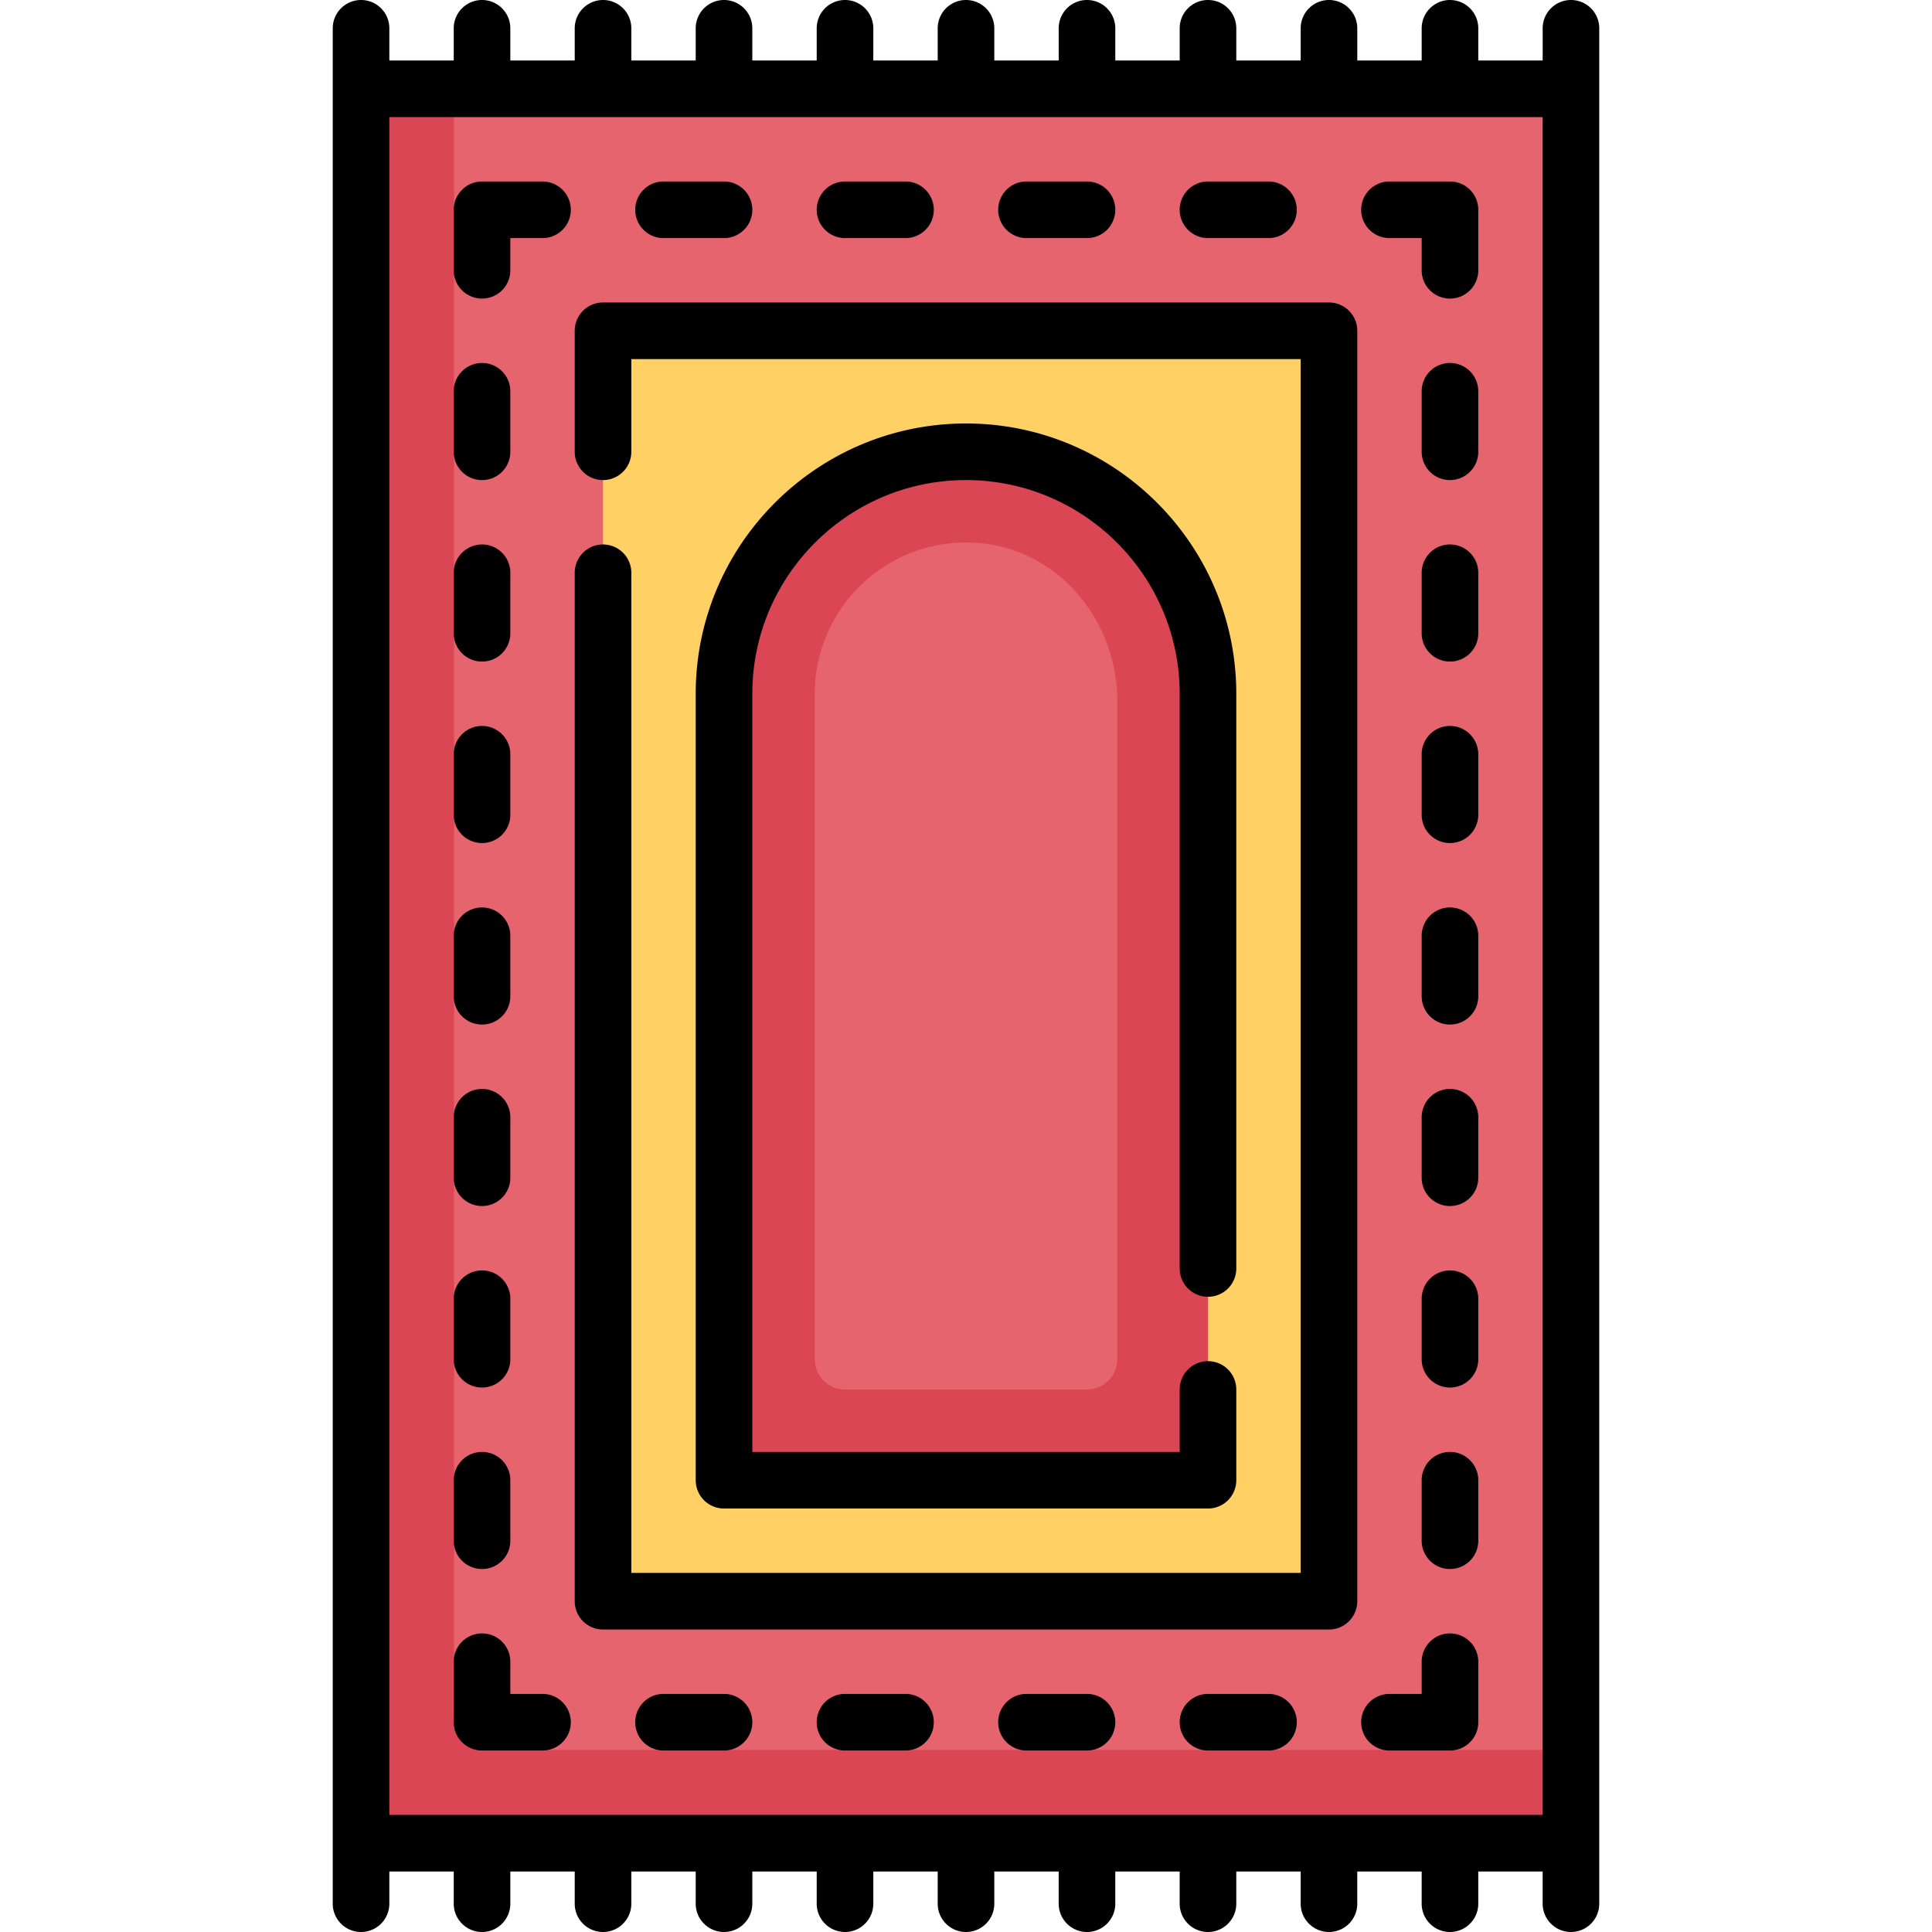 <?xml version="1.0" encoding="UTF-8"?>
<svg xmlns="http://www.w3.org/2000/svg" xmlns:xlink="http://www.w3.org/1999/xlink" xmlns:svgjs="http://svgjs.com/svgjs" version="1.1" width="512" height="512" x="0" y="0" viewBox="0 0 512 512" style="enable-background:new 0 0 512 512" xml:space="preserve" class="">
  <g>
    <path fill="#e5646e" d="M95.677 23.532h320.645v464.935H95.677z" data-original="#e5646e"></path>
    <path fill="#ffd064" d="M159.806 87.661h192.387v336.677H159.806z" data-original="#ffd064"></path>
    <path fill="#db4655" d="M251.731 119.864c-34.085 2.207-59.86 32.005-59.86 66.161v206.248h128.258V183.855c0-36.83-31.048-66.409-68.398-63.991z" data-original="#db4655"></path>
    <path fill="#e5646e" d="M223.935 368.226h64.129a8.016 8.016 0 0 0 8.016-8.016V185.643c0-20.92-15.253-39.64-36.074-41.672-23.89-2.332-44.087 16.464-44.087 39.885V360.21a8.016 8.016 0 0 0 8.016 8.016z" data-original="#e5646e"></path>
    <path fill="#db4655" d="M120.333 439.702V23.532H95.677v464.935h320.645V463.75h-271.94c-13.282 0-24.049-10.767-24.049-24.048z" data-original="#db4655"></path>
    <path d="M416.323 0a7.5 7.5 0 0 0-7.5 7.5v8.532h-17.064V7.5a7.5 7.5 0 0 0-15 0v8.532h-17.065V7.5a7.5 7.5 0 0 0-15 0v8.532H327.63V7.5a7.5 7.5 0 0 0-15 0v8.532h-17.064V7.5a7.5 7.5 0 0 0-15 0v8.532H263.5V7.5a7.5 7.5 0 0 0-15 0v8.532h-17.064V7.5a7.5 7.5 0 0 0-15 0v8.532h-17.064V7.5a7.5 7.5 0 0 0-15 0v8.532h-17.064V7.5a7.5 7.5 0 0 0-15 0v8.532h-17.065V7.5a7.5 7.5 0 0 0-15 0v8.532h-17.064V7.5a7.5 7.5 0 0 0-15 0v497a7.5 7.5 0 0 0 15 0v-8.532h17.064v8.532a7.5 7.5 0 0 0 15 0v-8.532h17.065v8.532a7.5 7.5 0 0 0 15 0v-8.532h17.064v8.532a7.5 7.5 0 0 0 15 0v-8.532h17.064v8.532a7.5 7.5 0 0 0 15 0v-8.532H248.5v8.532a7.5 7.5 0 0 0 15 0v-8.532h17.064v8.532a7.5 7.5 0 0 0 15 0v-8.532h17.064v8.532a7.5 7.5 0 0 0 15 0v-8.532h17.064v8.532a7.5 7.5 0 0 0 15 0v-8.532h17.065v8.532a7.5 7.5 0 0 0 15 0v-8.532h17.064v8.532a7.5 7.5 0 0 0 15 0V7.5a7.497 7.497 0 0 0-7.498-7.5zM103.177 31.032h305.646v449.936H103.177z" fill="#000000" data-original="#000000"></path>
    <path d="M159.807 431.839h192.387a7.5 7.5 0 0 0 7.5-7.5V87.661a7.5 7.5 0 0 0-7.5-7.5H159.807a7.5 7.5 0 0 0-7.5 7.5v32.063a7.5 7.5 0 0 0 15 0V95.161h177.387v321.678H167.307V151.792a7.5 7.5 0 0 0-15 0v272.546a7.501 7.501 0 0 0 7.5 7.501z" fill="#000000" data-original="#000000"></path>
    <path d="M320.129 343.661a7.5 7.5 0 0 0 7.5-7.5V183.854c0-39.496-32.133-71.629-71.629-71.629s-71.629 32.133-71.629 71.629v208.42a7.5 7.5 0 0 0 7.5 7.5h128.258a7.5 7.5 0 0 0 7.5-7.5v-24.049a7.5 7.5 0 0 0-15 0v16.549H199.371v-200.92c0-31.225 25.404-56.629 56.629-56.629s56.629 25.404 56.629 56.629v152.307a7.5 7.5 0 0 0 7.5 7.5zM127.742 79.129a7.5 7.5 0 0 0 7.5-7.5v-8.532h8.533a7.5 7.5 0 0 0 0-15h-16.033a7.5 7.5 0 0 0-7.5 7.5v16.032a7.5 7.5 0 0 0 7.5 7.5zM368.226 63.097h8.533v8.532c0 4.143 3.358 7.5 7.5 7.5s7.5-3.357 7.5-7.5V55.597a7.5 7.5 0 0 0-7.5-7.5h-16.033a7.5 7.5 0 0 0 0 15zM175.839 63.097h16.032a7.5 7.5 0 0 0 0-15h-16.032a7.5 7.5 0 0 0 0 15zM127.742 127.226a7.5 7.5 0 0 0 7.5-7.5v-16.032a7.5 7.5 0 0 0-15 0v16.032a7.5 7.5 0 0 0 7.5 7.5zM127.742 175.322a7.5 7.5 0 0 0 7.5-7.5V151.79a7.5 7.5 0 0 0-15 0v16.032a7.5 7.5 0 0 0 7.5 7.5zM127.742 223.419a7.5 7.5 0 0 0 7.5-7.5v-16.032a7.5 7.5 0 0 0-15 0v16.032a7.5 7.5 0 0 0 7.5 7.5zM127.742 271.516a7.5 7.5 0 0 0 7.5-7.5v-16.032a7.5 7.5 0 0 0-15 0v16.032a7.5 7.5 0 0 0 7.5 7.5zM127.742 319.613a7.5 7.5 0 0 0 7.5-7.5v-16.032a7.5 7.5 0 0 0-15 0v16.032a7.5 7.5 0 0 0 7.5 7.5zM127.742 367.71a7.5 7.5 0 0 0 7.5-7.5v-16.032c0-4.143-3.358-7.5-7.5-7.5s-7.5 3.357-7.5 7.5v16.032a7.5 7.5 0 0 0 7.5 7.5zM127.742 415.807a7.5 7.5 0 0 0 7.5-7.5v-16.032c0-4.143-3.358-7.5-7.5-7.5s-7.5 3.357-7.5 7.5v16.032a7.5 7.5 0 0 0 7.5 7.5zM384.258 96.193a7.5 7.5 0 0 0-7.5 7.5v16.032c0 4.143 3.358 7.5 7.5 7.5s7.5-3.357 7.5-7.5v-16.032a7.5 7.5 0 0 0-7.5-7.5zM384.258 144.29a7.5 7.5 0 0 0-7.5 7.5v16.032c0 4.143 3.358 7.5 7.5 7.5s7.5-3.357 7.5-7.5V151.79a7.5 7.5 0 0 0-7.5-7.5zM384.258 192.387a7.5 7.5 0 0 0-7.5 7.5v16.032a7.5 7.5 0 0 0 15 0v-16.032a7.5 7.5 0 0 0-7.5-7.5zM384.258 240.484a7.5 7.5 0 0 0-7.5 7.5v16.032a7.5 7.5 0 0 0 15 0v-16.032a7.5 7.5 0 0 0-7.5-7.5zM384.258 288.581a7.5 7.5 0 0 0-7.5 7.5v16.032a7.5 7.5 0 0 0 15 0v-16.032a7.5 7.5 0 0 0-7.5-7.5zM384.258 336.678a7.5 7.5 0 0 0-7.5 7.5v16.032a7.5 7.5 0 0 0 15 0v-16.032a7.5 7.5 0 0 0-7.5-7.5zM384.258 384.774a7.5 7.5 0 0 0-7.5 7.5v16.032a7.5 7.5 0 0 0 15 0v-16.032a7.5 7.5 0 0 0-7.5-7.5zM223.936 63.097h16.032a7.5 7.5 0 0 0 0-15h-16.032a7.5 7.5 0 0 0 0 15zM272.032 63.097h16.032a7.5 7.5 0 0 0 0-15h-16.032a7.5 7.5 0 0 0 0 15zM320.129 63.097h16.032a7.5 7.5 0 0 0 0-15h-16.032a7.5 7.5 0 0 0 0 15zM368.226 463.903h16.033a7.5 7.5 0 0 0 7.5-7.5v-16.032c0-4.143-3.358-7.5-7.5-7.5s-7.5 3.357-7.5 7.5v8.532h-8.533a7.5 7.5 0 0 0 0 15zM143.774 463.903a7.5 7.5 0 0 0 0-15h-8.533v-8.532c0-4.143-3.358-7.5-7.5-7.5s-7.5 3.357-7.5 7.5v16.032a7.5 7.5 0 0 0 7.5 7.5zM336.161 448.903h-16.032a7.5 7.5 0 0 0 0 15h16.032a7.5 7.5 0 0 0 0-15zM288.064 448.903h-16.032a7.5 7.5 0 0 0 0 15h16.032a7.5 7.5 0 0 0 0-15zM239.968 448.903h-16.032a7.5 7.5 0 0 0 0 15h16.032a7.5 7.5 0 0 0 0-15zM191.871 448.903h-16.032a7.5 7.5 0 0 0 0 15h16.032a7.5 7.5 0 0 0 0-15z" fill="#000000" data-original="#000000"></path>
  </g>
</svg>
